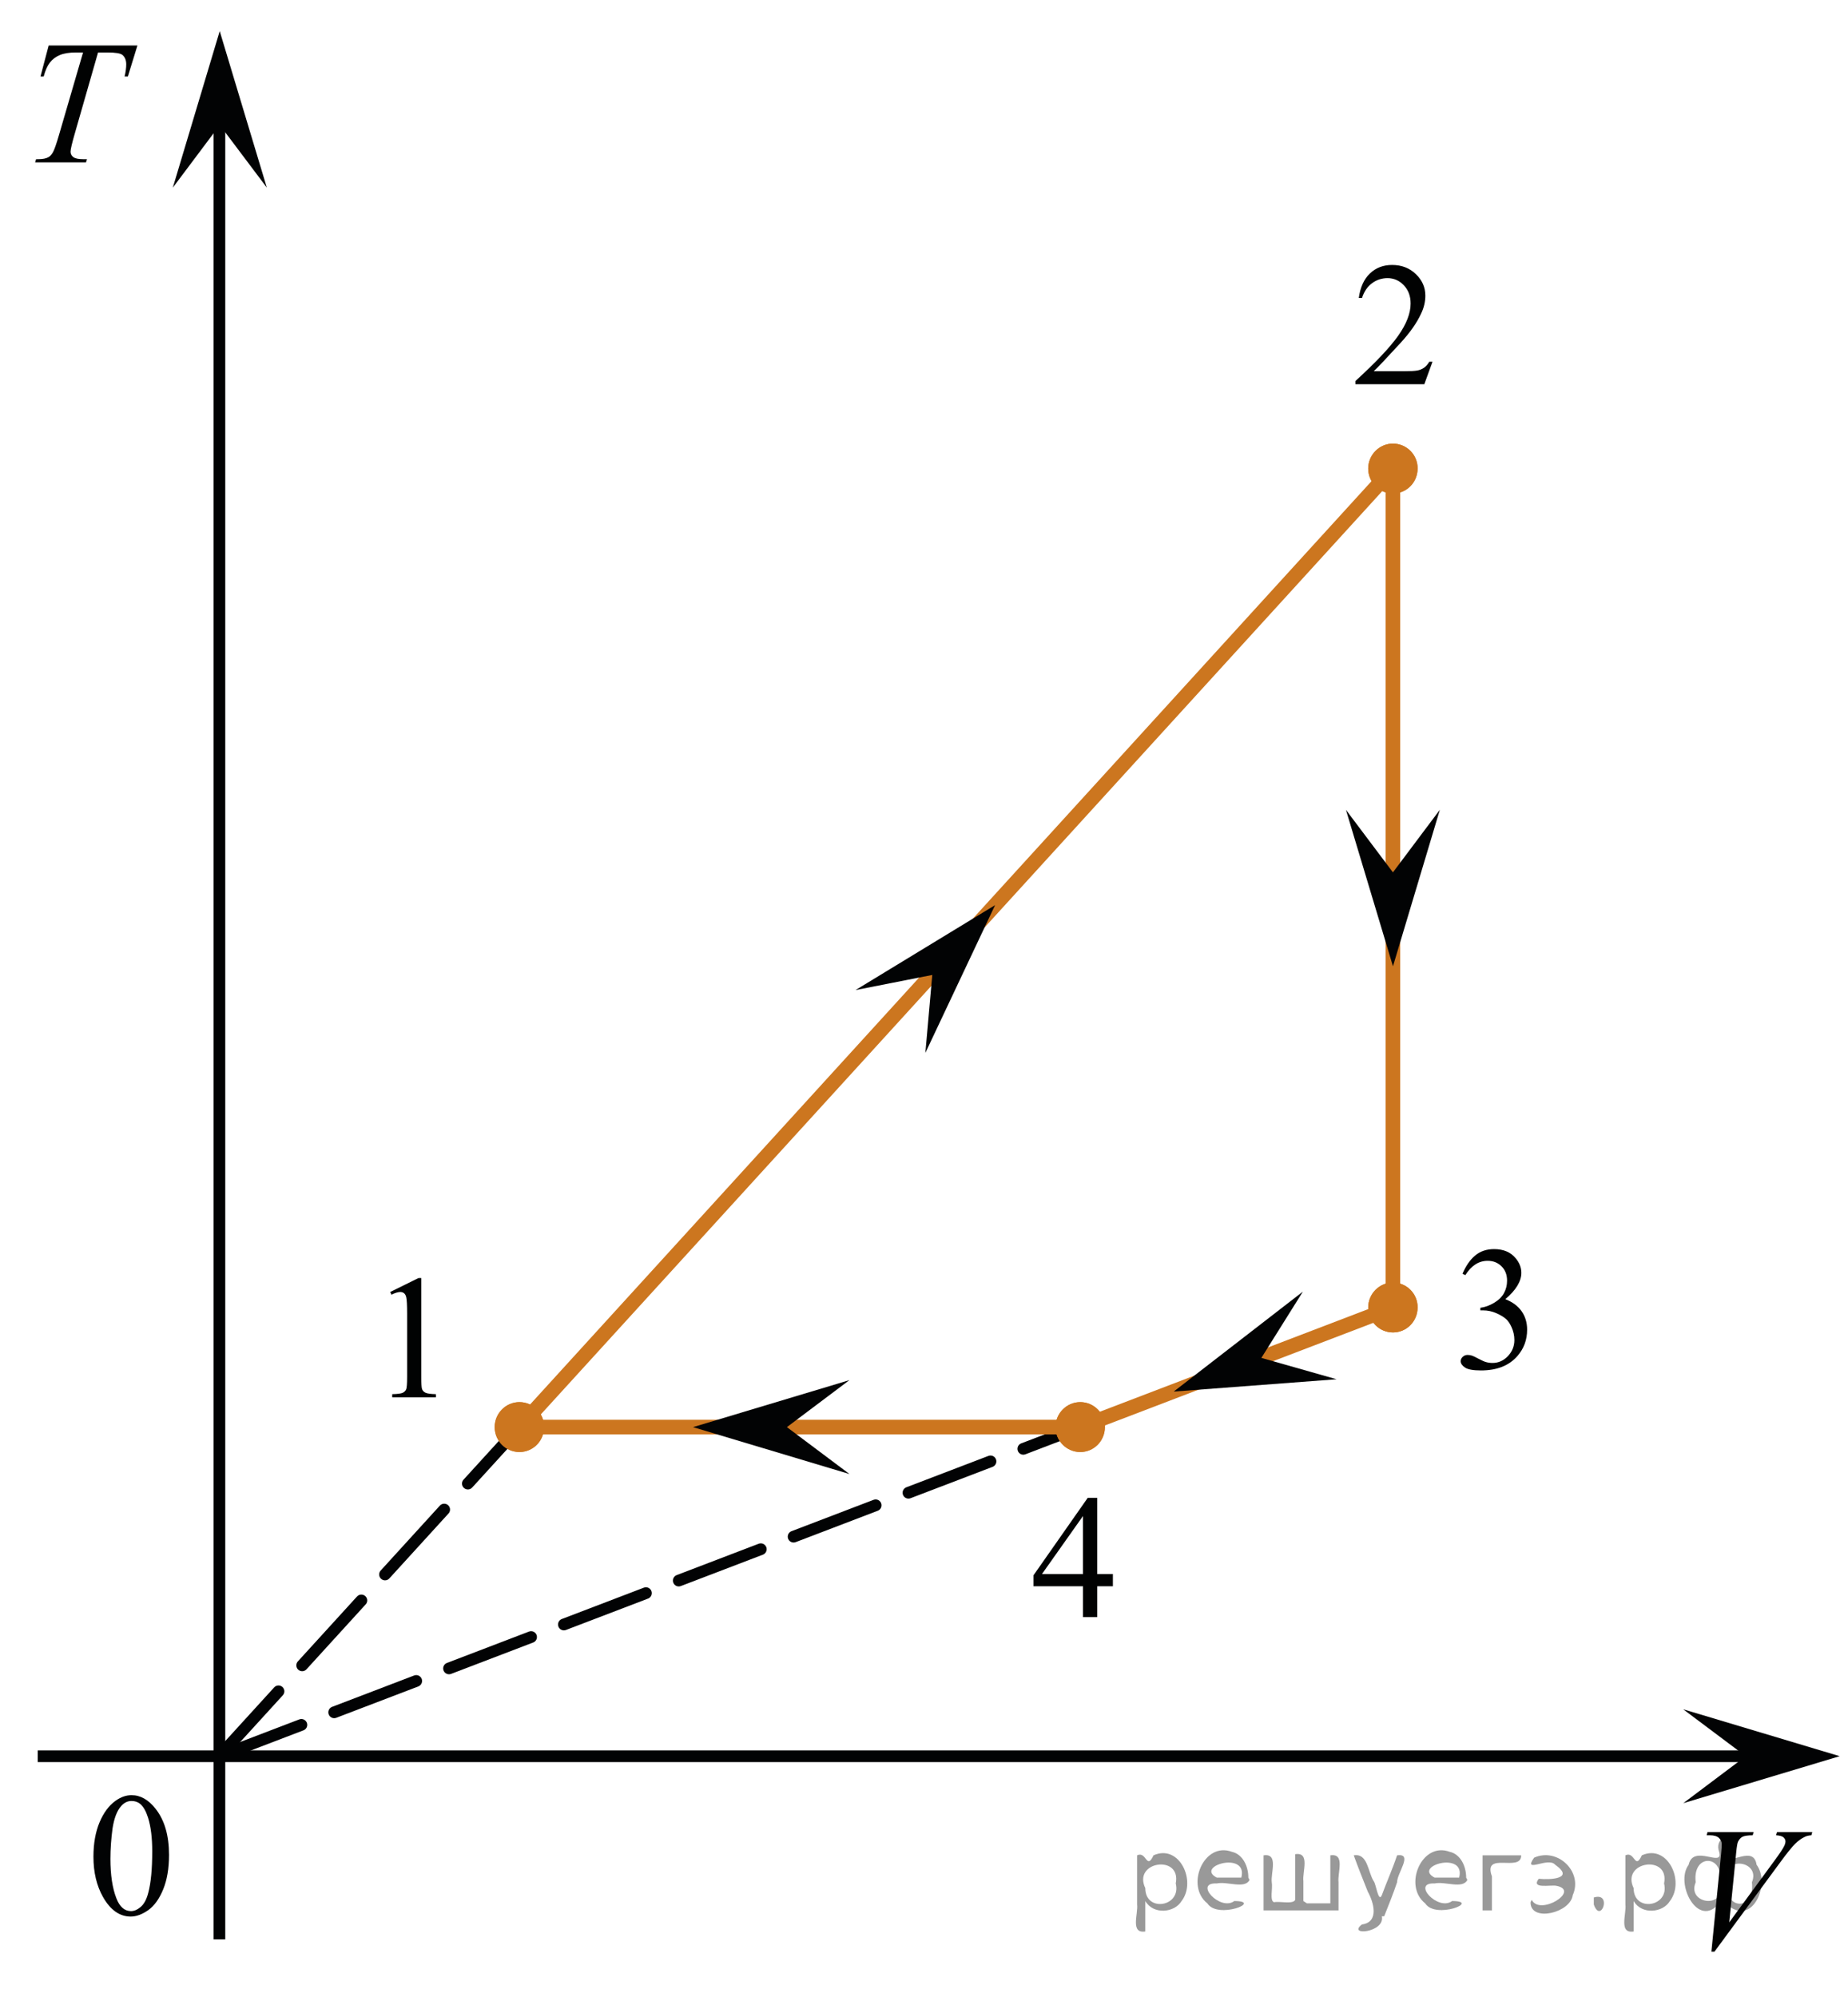 <?xml version="1.0" encoding="utf-8"?>
<!-- Generator: Adobe Illustrator 16.0.0, SVG Export Plug-In . SVG Version: 6.00 Build 0)  -->
<!DOCTYPE svg PUBLIC "-//W3C//DTD SVG 1.1//EN" "http://www.w3.org/Graphics/SVG/1.1/DTD/svg11.dtd">
<svg version="1.1" id="Слой_1" xmlns="http://www.w3.org/2000/svg" xmlns:xlink="http://www.w3.org/1999/xlink" x="0px" y="0px"
	 width="157.806px" height="170.512px" viewBox="0 0 157.806 170.512" enable-background="new 0 0 157.806 170.512"
	 xml:space="preserve">
<line fill="none" stroke="#020304" stroke-linecap="round" stroke-linejoin="round" stroke-miterlimit="10" stroke-dasharray="7.5,3" x1="18.729" y1="149.939" x2="92.241" y2="121.837"/>
<line fill="none" stroke="#020304" stroke-linecap="round" stroke-linejoin="round" stroke-miterlimit="10" stroke-dasharray="7.5,3" x1="18.729" y1="149.939" x2="44.351" y2="121.837"/>
<line fill="none" stroke="#020304" stroke-miterlimit="10" x1="3.224" y1="149.939" x2="151.048" y2="149.939"/>
<rect x="5.243" y="149.801" fill="none" width="12.309" height="17.771"/>
<path fill="none" stroke="#ADAAAA" stroke-width="0.75" stroke-miterlimit="10" d="M18.729,150.904"/>
<line fill="none" stroke="#020304" stroke-miterlimit="10" x1="18.735" y1="165.57" x2="18.735" y2="7.668"/>
<g>
	<g>
		<g>
			<g>
				<g>
					<g>
						<g>
							<g>
								<g>
									<g>
										<g>
											<g>
												<defs>
													<rect id="SVGID_1_" x="5.173" y="149.754" width="12.33" height="17.813"/>
												</defs>
												<clipPath id="SVGID_2_">
													<use xlink:href="#SVGID_1_"  overflow="visible"/>
												</clipPath>
												<g clip-path="url(#SVGID_2_)">
													<path fill="#020304" d="M7.979,158.518c0-1.141,0.178-2.117,0.521-2.938c0.344-0.814,0.801-1.438,1.367-1.838
														c0.438-0.314,0.895-0.48,1.361-0.48c0.771,0,1.453,0.389,2.064,1.17c0.76,0.967,1.141,2.271,1.141,3.93
														c0,1.158-0.168,2.146-0.502,2.951c-0.332,0.813-0.758,1.396-1.27,1.764c-0.521,0.363-1.021,0.549-1.498,0.549
														c-0.951,0-1.744-0.563-2.377-1.688C8.255,160.992,7.979,159.852,7.979,158.518z M9.429,158.701
														c0,1.375,0.17,2.494,0.508,3.363c0.279,0.729,0.697,1.096,1.25,1.096c0.271,0,0.541-0.113,0.824-0.354
														c0.285-0.238,0.502-0.639,0.646-1.195c0.229-0.844,0.342-2.033,0.342-3.563c0-1.145-0.117-2.092-0.354-2.854
														c-0.178-0.563-0.4-0.965-0.688-1.197c-0.199-0.158-0.441-0.238-0.729-0.238c-0.334,0-0.631,0.146-0.891,0.443
														c-0.355,0.406-0.598,1.051-0.729,1.92C9.491,156.992,9.429,157.854,9.429,158.701z"/>
												</g>
											</g>
										</g>
									</g>
								</g>
							</g>
						</g>
					</g>
				</g>
			</g>
		</g>
	</g>
</g>
<g>
	<g>
		<g>
			<g>
				<g>
					<defs>
						<rect id="SVGID_3_" x="30.723" y="105.607" width="9.52" height="16.439"/>
					</defs>
					<clipPath id="SVGID_4_">
						<use xlink:href="#SVGID_3_"  overflow="visible"/>
					</clipPath>
					<g clip-path="url(#SVGID_4_)">
						<path fill="#010202" d="M33.322,110.303l2.41-1.189h0.242v8.426c0,0.563,0.02,0.908,0.064,1.045
							c0.047,0.141,0.146,0.242,0.289,0.316c0.146,0.074,0.443,0.115,0.895,0.125v0.271h-3.729v-0.271
							c0.467-0.01,0.771-0.051,0.906-0.121s0.229-0.168,0.283-0.287s0.082-0.479,0.082-1.078v-5.387
							c0-0.725-0.025-1.191-0.074-1.396c-0.033-0.154-0.096-0.271-0.188-0.348c-0.09-0.072-0.195-0.105-0.322-0.105
							c-0.184,0-0.434,0.072-0.752,0.229L33.322,110.303z"/>
					</g>
				</g>
			</g>
		</g>
	</g>
</g>
<g>
	<g>
		<g>
			<g>
				<g>
					<defs>
						<rect id="SVGID_5_" x="112.887" y="19.099" width="12.33" height="16.438"/>
					</defs>
					<clipPath id="SVGID_6_">
						<use xlink:href="#SVGID_5_"  overflow="visible"/>
					</clipPath>
					<g clip-path="url(#SVGID_6_)">
						<path fill="#010202" d="M122.325,30.882l-0.697,1.92h-5.887v-0.272c1.73-1.578,2.949-2.869,3.656-3.869
							c0.707-1.001,1.059-1.916,1.059-2.745c0-0.633-0.189-1.149-0.58-1.561c-0.389-0.408-0.852-0.61-1.391-0.61
							c-0.49,0-0.932,0.146-1.32,0.433c-0.391,0.284-0.68,0.708-0.861,1.262h-0.273c0.123-0.908,0.439-1.604,0.947-2.09
							s1.141-0.729,1.896-0.729c0.814,0,1.486,0.261,2.027,0.779c0.543,0.521,0.813,1.134,0.813,1.839
							c0,0.506-0.113,1.012-0.354,1.518c-0.363,0.796-0.951,1.638-1.766,2.522c-1.225,1.334-1.984,2.14-2.289,2.414h2.604
							c0.529,0,0.902-0.021,1.115-0.06c0.213-0.038,0.406-0.118,0.578-0.238s0.32-0.291,0.449-0.512h0.27v0.001L122.325,30.882
							L122.325,30.882z"/>
					</g>
				</g>
			</g>
		</g>
	</g>
</g>
<polygon fill="#020304" points="18.766,10.675 14.756,16.023 18.762,2.656 22.786,16.019 "/>
<polygon fill="#020304" points="149.076,149.936 143.733,145.93 157.097,149.934 143.739,153.947 "/>
<g>
	<g>
		<g>
			<g>
				<g>
					<g>
						<defs>
							<rect id="SVGID_7_" x="142.736" y="152.697" width="15.069" height="17.814"/>
						</defs>
						<clipPath id="SVGID_8_">
							<use xlink:href="#SVGID_7_"  overflow="visible"/>
						</clipPath>
						<g clip-path="url(#SVGID_8_)">
							<path fill="#010202" d="M146.141,166.623l0.824-8.309c0.039-0.422,0.059-0.707,0.059-0.854c0-0.223-0.082-0.402-0.246-0.553
								c-0.164-0.146-0.424-0.221-0.773-0.221h-0.268l0.073-0.271h3.937l-0.08,0.271c-0.428,0.004-0.721,0.049-0.879,0.133
								c-0.156,0.082-0.283,0.229-0.379,0.428c-0.049,0.107-0.102,0.414-0.151,0.92l-0.593,5.953l3.896-5.314
								c0.422-0.572,0.688-0.977,0.795-1.199c0.074-0.15,0.11-0.283,0.11-0.395c0-0.135-0.06-0.248-0.169-0.35
								c-0.113-0.098-0.324-0.156-0.637-0.178l0.088-0.27h3.006l-0.074,0.27c-0.24,0.021-0.436,0.066-0.574,0.143
								c-0.271,0.127-0.539,0.32-0.806,0.58c-0.271,0.264-0.69,0.785-1.271,1.574l-5.623,7.639L146.141,166.623L146.141,166.623z"/>
						</g>
					</g>
				</g>
			</g>
		</g>
	</g>
</g>
<g>
	<defs>
		<polygon id="SVGID_9_" points="122.052,120.943 134.382,120.943 134.382,103.133 122.052,103.133 122.052,120.943 		"/>
	</defs>
	<clipPath id="SVGID_10_">
		<use xlink:href="#SVGID_9_"  overflow="visible"/>
	</clipPath>
	<g clip-path="url(#SVGID_10_)">
		<path fill="#010202" d="M124.887,108.747c0.285-0.672,0.644-1.19,1.078-1.556s0.975-0.549,1.623-0.549
			c0.799,0,1.413,0.261,1.839,0.78c0.324,0.388,0.486,0.802,0.486,1.243c0,0.727-0.456,1.477-1.369,2.252
			c0.613,0.24,1.077,0.584,1.391,1.03s0.471,0.972,0.471,1.575c0,0.863-0.275,1.611-0.824,2.244
			c-0.716,0.824-1.754,1.236-3.113,1.236c-0.672,0-1.129-0.084-1.372-0.251c-0.243-0.166-0.364-0.346-0.364-0.537
			c0-0.142,0.058-0.267,0.173-0.375c0.115-0.107,0.254-0.162,0.416-0.162c0.123,0,0.248,0.02,0.375,0.06
			c0.083,0.024,0.272,0.113,0.566,0.269c0.294,0.154,0.498,0.246,0.611,0.275c0.182,0.054,0.375,0.081,0.582,0.081
			c0.5,0,0.936-0.193,1.306-0.581c0.37-0.388,0.555-0.847,0.555-1.376c0-0.388-0.085-0.766-0.257-1.134
			c-0.127-0.274-0.268-0.482-0.419-0.625c-0.211-0.196-0.5-0.374-0.868-0.533c-0.368-0.16-0.743-0.239-1.126-0.239h-0.235v-0.221
			c0.387-0.05,0.776-0.189,1.166-0.42c0.39-0.23,0.673-0.508,0.85-0.831c0.177-0.324,0.265-0.68,0.265-1.067
			c0-0.505-0.158-0.913-0.475-1.225s-0.71-0.468-1.181-0.468c-0.761,0-1.396,0.407-1.906,1.222L124.887,108.747z"/>
	</g>
</g>
<g>
	<defs>
		<polygon id="SVGID_11_" points="85.48,140.809 97.81,140.809 97.81,124.367 85.48,124.367 85.48,140.809 		"/>
	</defs>
	<clipPath id="SVGID_12_">
		<use xlink:href="#SVGID_11_"  overflow="visible"/>
	</clipPath>
	<g clip-path="url(#SVGID_12_)">
		<path fill="#010202" d="M95.033,134.383v1.045h-1.339v2.634h-1.214v-2.634h-4.224v-0.942l4.628-6.607h0.81v6.505H95.033z
			 M92.479,134.383v-4.952l-3.502,4.952H92.479z"/>
	</g>
</g>
<g>
	<g>
		<defs>
			<rect id="SVGID_13_" width="15.125" height="16.439"/>
		</defs>
		<clipPath id="SVGID_14_">
			<use xlink:href="#SVGID_13_"  overflow="visible"/>
		</clipPath>
		<g clip-path="url(#SVGID_14_)">
		</g>
	</g>
	<g>
		<defs>
			<polygon id="SVGID_15_" points="0.37,16.604 15.44,16.604 15.44,0.164 0.37,0.164 0.37,16.604 			"/>
		</defs>
		<clipPath id="SVGID_16_">
			<use xlink:href="#SVGID_15_"  overflow="visible"/>
		</clipPath>
		<g clip-path="url(#SVGID_16_)">
			<path fill="#010202" d="M4.156,3.885h7.579l-0.817,2.648h-0.279c0.093-0.387,0.14-0.733,0.14-1.037
				c0-0.358-0.11-0.628-0.331-0.81C10.281,4.55,9.852,4.48,9.16,4.48H8.373L6.4,11.354c-0.25,0.863-0.375,1.396-0.375,1.597
				c0,0.187,0.078,0.34,0.235,0.46c0.157,0.12,0.434,0.18,0.832,0.18h0.338l-0.088,0.272H3.001l0.081-0.272h0.191
				c0.382,0,0.677-0.061,0.883-0.184c0.142-0.083,0.271-0.234,0.386-0.452c0.115-0.219,0.276-0.681,0.482-1.388L7.092,4.48H6.496
				c-0.574,0-1.036,0.073-1.387,0.221c-0.351,0.147-0.634,0.36-0.85,0.641c-0.216,0.279-0.393,0.677-0.53,1.191H3.457L4.156,3.885z"
				/>
		</g>
	</g>
</g>
<line fill="none" stroke="#CC761F" stroke-width="1.25" stroke-linecap="round" stroke-linejoin="round" stroke-miterlimit="10" x1="44.351" y1="121.837" x2="92.241" y2="121.837"/>
<line fill="none" stroke="#CC761F" stroke-width="1.25" stroke-linecap="round" stroke-linejoin="round" stroke-miterlimit="10" x1="92.241" y1="121.837" x2="118.943" y2="111.629"/>
<line fill="none" stroke="#CC761F" stroke-width="1.25" stroke-linecap="round" stroke-linejoin="round" stroke-miterlimit="10" x1="44.351" y1="121.837" x2="118.943" y2="40.004"/>
<line fill="none" stroke="#CC761F" stroke-width="1.25" stroke-linecap="round" stroke-linejoin="round" stroke-miterlimit="10" x1="118.943" y1="111.629" x2="118.943" y2="40.004"/>
<g>
	<path fill="#CC761F" d="M118.948,37.873c-1.166,0-2.113,0.965-2.113,2.131c0,1.174,0.947,2.129,2.113,2.129
		c1.17,0,2.104-0.955,2.104-2.129C121.071,38.836,120.116,37.873,118.948,37.873L118.948,37.873z"/>
	<path fill="#CC761F" d="M118.948,37.873c-1.166,0-2.113,0.965-2.113,2.131c0,1.174,0.947,2.129,2.113,2.129
		c1.17,0,2.104-0.955,2.104-2.129C121.071,38.836,120.116,37.873,118.948,37.873L118.948,37.873z"/>
</g>
<g>
	<path fill="#CC761F" d="M118.948,109.498c-1.166,0-2.113,0.965-2.113,2.131c0,1.174,0.947,2.129,2.113,2.129
		c1.17,0,2.104-0.955,2.104-2.129C121.071,110.461,120.116,109.498,118.948,109.498L118.948,109.498z"/>
	<path fill="#CC761F" d="M118.948,109.498c-1.166,0-2.113,0.965-2.113,2.131c0,1.174,0.947,2.129,2.113,2.129
		c1.17,0,2.104-0.955,2.104-2.129C121.071,110.461,120.116,109.498,118.948,109.498L118.948,109.498z"/>
</g>
<g>
	<path fill="#CC761F" d="M92.246,119.707c-1.166,0-2.113,0.965-2.113,2.13c0,1.175,0.947,2.13,2.113,2.13
		c1.17,0,2.104-0.955,2.104-2.13C94.369,120.669,93.414,119.707,92.246,119.707L92.246,119.707z"/>
	<path fill="#CC761F" d="M92.246,119.707c-1.166,0-2.113,0.965-2.113,2.13c0,1.175,0.947,2.13,2.113,2.13
		c1.17,0,2.104-0.955,2.104-2.13C94.369,120.669,93.414,119.707,92.246,119.707L92.246,119.707z"/>
</g>
<g>
	<path fill="#CC761F" d="M44.355,119.707c-1.166,0-2.113,0.965-2.113,2.13c0,1.175,0.947,2.13,2.113,2.13
		c1.17,0,2.104-0.955,2.104-2.13C46.479,120.669,45.523,119.707,44.355,119.707L44.355,119.707z"/>
	<path fill="#CC761F" d="M44.355,119.707c-1.166,0-2.113,0.965-2.113,2.13c0,1.175,0.947,2.13,2.113,2.13
		c1.17,0,2.104-0.955,2.104-2.13C46.479,120.669,45.523,119.707,44.355,119.707L44.355,119.707z"/>
</g>
<polygon fill="#020304" points="67.197,121.84 72.54,125.846 59.177,121.842 72.534,117.828 "/>
<polygon fill="#020304" points="118.947,74.477 122.953,69.135 118.949,82.498 114.934,69.141 "/>
<polygon fill="#020304" points="107.713,115.93 114.137,117.754 100.226,118.805 111.258,110.271 "/>
<polygon fill="#020304" points="79.609,83.237 73.057,84.527 84.974,77.275 79.02,89.889 "/>
<path fill="#020304" d="M18.729,149.939"/>
<g>
</g>
<g>
</g>
<g>
</g>
<g>
</g>
<g>
</g>
<g>
</g>
<g style="stroke:none;fill:#000;fill-opacity:0.4" > <path d="m 97.8,162.4 c 0,0.8 0,1.6 0,2.5 -1.3,0.2 -0.6,-1.5 -0.7,-2.3 0,-1.4 0,-2.8 0,-4.2 0.8,-0.4 0.8,1.3 1.4,0.0 2.2,-1.0 3.7,2.2 2.4,3.9 -0.6,1.0 -2.4,1.2 -3.1,0.0 z m 2.6,-1.6 c 0.5,-2.5 -3.7,-1.9 -2.6,0.4 0.0,2.1 3.1,1.6 2.6,-0.4 z" /> <path d="m 106.7,160.5 c -0.4,0.8 -1.9,0.1 -2.8,0.3 -2.0,-0.1 0.3,2.4 1.5,1.5 2.5,0.0 -1.4,1.6 -2.3,0.2 -1.9,-1.5 -0.3,-5.3 2.1,-4.4 0.9,0.2 1.4,1.2 1.4,2.2 z m -0.7,-0.2 c 0.6,-2.3 -4.0,-1.0 -2.1,0.0 0.7,0 1.4,-0.0 2.1,-0.0 z" /> <path d="m 111.6,162.5 c 0.6,0 1.3,0 2.0,0 0,-1.3 0,-2.7 0,-4.1 1.3,-0.2 0.6,1.5 0.7,2.3 0,0.8 0,1.6 0,2.4 -2.1,0 -4.2,0 -6.4,0 0,-1.5 0,-3.1 0,-4.7 1.3,-0.2 0.6,1.5 0.7,2.3 0.1,0.5 -0.2,1.6 0.2,1.7 0.5,-0.1 1.6,0.2 1.8,-0.2 0,-1.3 0,-2.6 0,-3.9 1.3,-0.2 0.6,1.5 0.7,2.3 0,0.5 0,1.1 0,1.7 z" /> <path d="m 118.0,163.6 c 0.3,1.4 -3.0,1.7 -1.7,0.7 1.5,-0.2 1.0,-1.9 0.5,-2.8 -0.4,-1.0 -0.8,-2.0 -1.2,-3.1 1.2,-0.2 1.2,1.4 1.7,2.2 0.2,0.2 0.4,1.9 0.7,1.2 0.4,-1.1 0.9,-2.2 1.3,-3.4 1.4,-0.2 0.0,1.5 -0.0,2.3 -0.3,0.9 -0.7,1.9 -1.1,2.9 z" /> <path d="m 125.3,160.5 c -0.4,0.8 -1.9,0.1 -2.8,0.3 -2.0,-0.1 0.3,2.4 1.5,1.5 2.5,0.0 -1.4,1.6 -2.3,0.2 -1.9,-1.5 -0.3,-5.3 2.1,-4.4 0.9,0.2 1.4,1.2 1.4,2.2 z m -0.7,-0.2 c 0.6,-2.3 -4.0,-1.0 -2.1,0.0 0.7,0 1.4,-0.0 2.1,-0.0 z" /> <path d="m 126.6,163.1 c 0,-1.5 0,-3.1 0,-4.7 1.1,0 2.2,0 3.3,0 0.0,1.5 -3.3,-0.4 -2.5,1.8 0,0.9 0,1.9 0,2.9 -0.2,0 -0.5,0 -0.7,0 z" /> <path d="m 130.8,162.2 c 0.7,1.4 4.2,-0.8 2.1,-1.2 -0.5,-0.1 -2.2,0.3 -1.5,-0.6 1.0,0.1 3.1,0.0 1.4,-1.2 -0.6,-0.7 -2.8,0.8 -1.8,-0.6 2.0,-0.9 4.2,1.2 3.3,3.2 -0.2,1.5 -3.5,2.3 -3.6,0.7 l 0,-0.1 0,-0.0 0,0 z" /> <path d="m 136.1,162.0 c 1.6,-0.5 0.6,2.3 -0.0,0.6 -0.0,-0.2 0.0,-0.4 0.0,-0.6 z" /> <path d="m 139.5,162.4 c 0,0.8 0,1.6 0,2.5 -1.3,0.2 -0.6,-1.5 -0.7,-2.3 0,-1.4 0,-2.8 0,-4.2 0.8,-0.4 0.8,1.3 1.4,0.0 2.2,-1.0 3.7,2.2 2.4,3.9 -0.6,1.0 -2.4,1.2 -3.1,0.0 z m 2.6,-1.6 c 0.5,-2.5 -3.7,-1.9 -2.6,0.4 0.0,2.1 3.1,1.6 2.6,-0.4 z" /> <path d="m 144.8,160.7 c -0.8,1.9 2.7,2.3 2.0,0.1 0.6,-2.4 -2.3,-2.7 -2.0,-0.1 z m 2.0,4.2 c 0,-0.8 0,-1.6 0,-2.4 -1.8,2.2 -3.8,-1.7 -2.6,-3.3 0.4,-1.8 3.0,0.3 2.6,-1.1 -0.4,-1.1 0.9,-1.8 0.8,-0.3 -0.7,2.2 2.1,-0.6 2.4,1.4 1.2,1.6 -0.3,5.2 -2.4,3.5 -0.4,0.6 0.6,2.5 -0.8,2.1 z m 2.8,-4.2 c 0.8,-1.9 -2.7,-2.3 -2.0,-0.1 -0.6,2.4 2.3,2.7 2.0,0.1 z" /> </g></svg>

<!--File created and owned by https://sdamgia.ru. Copying is prohibited. All rights reserved.-->

